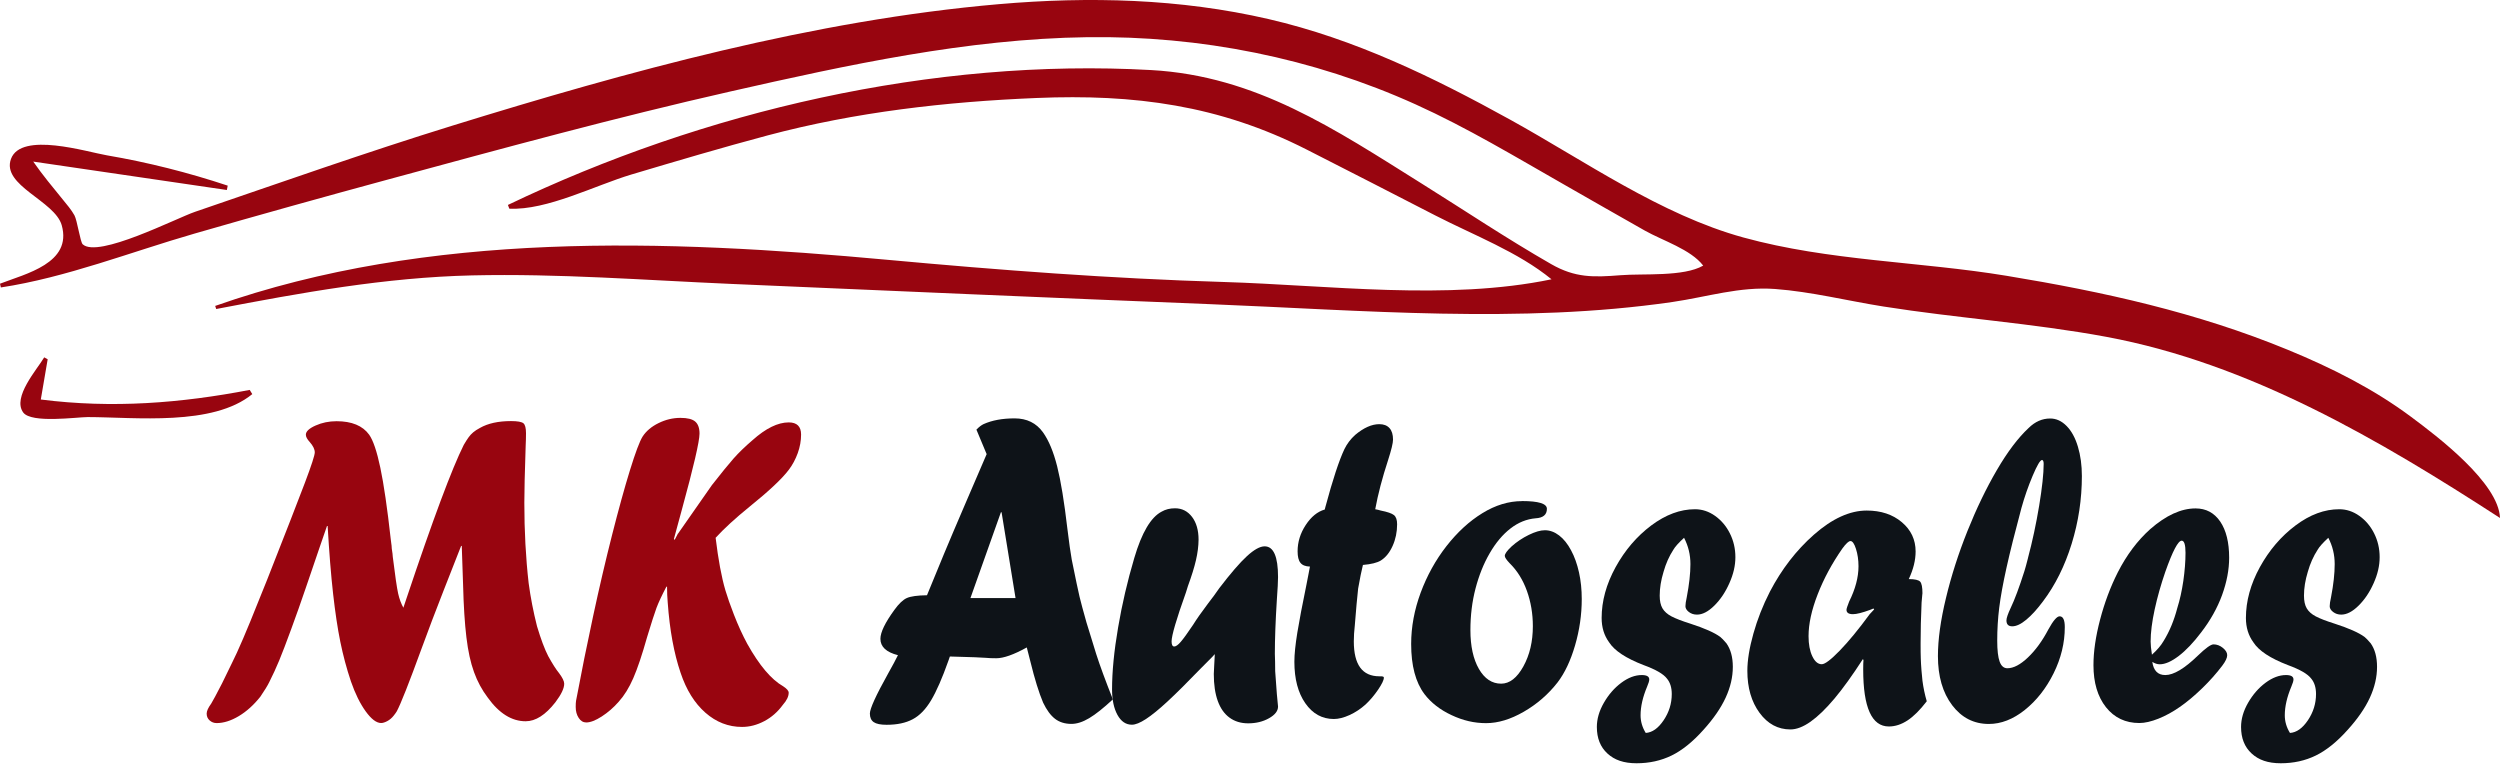 <svg width="200" height="62" viewBox="0 0 200 62" fill="none" xmlns="http://www.w3.org/2000/svg">
<g id="logo">
<path id="Vector" d="M32.269 48.621L32.535 47.827C34.635 41.554 36.158 37.474 37.1 35.593C37.252 35.336 37.381 35.13 37.488 34.984C37.594 34.838 37.716 34.703 37.856 34.587C37.993 34.471 38.175 34.35 38.395 34.235C39.037 33.868 39.865 33.687 40.88 33.687C41.404 33.687 41.734 33.747 41.875 33.863C42.011 33.978 42.08 34.245 42.08 34.657C42.08 34.974 42.072 35.316 42.053 35.684C41.981 37.806 41.947 39.315 41.947 40.211C41.947 42.474 42.061 44.622 42.292 46.65C42.444 47.781 42.665 48.933 42.961 50.1C43.272 51.136 43.569 51.931 43.857 52.49C44.195 53.103 44.48 53.551 44.712 53.833C44.997 54.21 45.137 54.497 45.137 54.698C45.137 55.065 44.902 55.558 44.431 56.182C43.637 57.198 42.847 57.701 42.053 57.701C40.94 57.701 39.93 57.072 39.022 55.809C38.559 55.196 38.19 54.517 37.921 53.767C37.647 53.018 37.446 52.092 37.313 50.991C37.18 49.889 37.089 48.49 37.047 46.79C36.986 44.949 36.948 43.913 36.941 43.677H36.888C36.325 45.105 35.858 46.292 35.486 47.248C35.114 48.204 34.806 48.993 34.571 49.617C34.335 50.241 34.058 50.991 33.735 51.861C32.721 54.642 32.056 56.323 31.745 56.901C31.726 56.926 31.692 56.977 31.639 57.062C31.585 57.142 31.536 57.208 31.49 57.258C31.338 57.449 31.168 57.59 30.978 57.691C30.788 57.791 30.624 57.842 30.491 57.842C30.116 57.842 29.705 57.53 29.257 56.911C28.809 56.292 28.414 55.493 28.076 54.517C27.726 53.48 27.445 52.419 27.225 51.343C27.005 50.261 26.815 48.983 26.648 47.505C26.481 46.026 26.336 44.215 26.211 42.082H26.158C25.892 42.862 25.691 43.445 25.554 43.833C25.417 44.22 25.216 44.824 24.939 45.638C24.661 46.453 24.502 46.921 24.456 47.052C24.092 48.123 23.708 49.21 23.305 50.306C22.903 51.403 22.58 52.248 22.337 52.837C22.094 53.425 21.824 54.009 21.532 54.587C21.399 54.859 21.163 55.241 20.825 55.739C20.301 56.398 19.727 56.916 19.105 57.288C18.482 57.661 17.889 57.847 17.331 57.847C17.118 57.847 16.932 57.776 16.773 57.636C16.613 57.495 16.533 57.314 16.533 57.087C16.533 56.886 16.655 56.619 16.894 56.292C17.027 56.081 17.316 55.538 17.764 54.668L18.539 53.078C19.021 52.132 19.747 50.442 20.715 48.003L21.357 46.413C22.853 42.615 23.864 40.02 24.392 38.621C24.92 37.223 25.182 36.413 25.182 36.192C25.182 35.945 25.049 35.668 24.779 35.362C24.574 35.14 24.468 34.944 24.468 34.778C24.468 34.517 24.726 34.275 25.242 34.044C25.759 33.812 26.321 33.697 26.925 33.697C28.144 33.697 29.014 34.059 29.531 34.773C29.85 35.221 30.15 36.101 30.427 37.419C30.704 38.732 30.982 40.638 31.259 43.128C31.278 43.269 31.289 43.38 31.3 43.455C31.308 43.531 31.32 43.601 31.327 43.657C31.335 43.717 31.342 43.792 31.342 43.888C31.395 44.215 31.422 44.436 31.422 44.542C31.608 46.061 31.753 47.037 31.851 47.479C31.95 47.922 32.094 48.304 32.28 48.636L32.269 48.621Z" fill="#98050F"/>
<path id="Vector_2" d="M54.245 42.686L56.954 38.807C57.702 37.852 58.279 37.142 58.686 36.68C59.096 36.217 59.601 35.729 60.205 35.211C61.264 34.265 62.229 33.792 63.099 33.792C63.756 33.792 64.087 34.119 64.087 34.763C64.087 35.256 63.999 35.754 63.821 36.247C63.642 36.74 63.403 37.193 63.099 37.59C62.556 38.309 61.515 39.285 59.973 40.528C58.815 41.468 57.907 42.303 57.25 43.023C57.356 43.893 57.474 44.683 57.603 45.382C57.732 46.081 57.877 46.7 58.036 47.238C58.196 47.776 58.423 48.42 58.716 49.175C59.046 50.025 59.4 50.8 59.783 51.509C60.744 53.229 61.701 54.361 62.655 54.904C62.947 55.095 63.095 55.266 63.095 55.417C63.095 55.714 62.94 56.036 62.628 56.388C62.218 56.952 61.72 57.389 61.135 57.696C60.55 58.003 59.962 58.154 59.362 58.154C58.275 58.154 57.299 57.776 56.433 57.017C55.567 56.257 54.906 55.196 54.447 53.823C53.919 52.273 53.573 50.397 53.417 48.194C53.383 47.816 53.364 47.399 53.364 46.936H53.311C52.947 47.63 52.684 48.194 52.521 48.626C52.362 49.059 52.111 49.834 51.773 50.95C51.37 52.379 51.002 53.476 50.664 54.25C50.326 55.025 49.938 55.649 49.502 56.132C49.091 56.604 48.636 56.997 48.138 57.319C47.641 57.641 47.227 57.797 46.896 57.797C46.657 57.797 46.455 57.676 46.296 57.434C46.136 57.193 46.057 56.901 46.057 56.559C46.057 56.348 46.064 56.182 46.083 56.066C46.501 53.838 46.957 51.579 47.451 49.285C47.944 46.992 48.45 44.829 48.966 42.796C49.483 40.764 49.957 39.039 50.394 37.625C50.831 36.212 51.169 35.306 51.412 34.919C51.697 34.481 52.122 34.124 52.684 33.848C53.247 33.571 53.831 33.43 54.435 33.43C54.99 33.43 55.381 33.526 55.613 33.722C55.844 33.918 55.962 34.24 55.962 34.688C55.962 35.301 55.491 37.334 54.546 40.784C54.485 41.031 54.378 41.418 54.23 41.946C54.082 42.474 53.98 42.857 53.915 43.108L53.968 43.199L54.234 42.686H54.245Z" fill="#98050F"/>
<path id="Vector_3" d="M78.926 36.317L78.113 34.37C78.319 34.159 78.508 34.013 78.687 33.928C79.371 33.621 80.199 33.47 81.171 33.47C82.143 33.47 82.907 33.842 83.439 34.587C83.902 35.236 84.278 36.141 84.574 37.313C84.867 38.48 85.14 40.145 85.391 42.298C85.524 43.395 85.641 44.22 85.74 44.773C86.052 46.317 86.26 47.303 86.363 47.736C86.466 48.169 86.652 48.853 86.918 49.798C87.005 50.07 87.123 50.452 87.271 50.94C87.419 51.428 87.559 51.886 87.692 52.308C87.985 53.229 88.433 54.441 89.029 55.95C88.281 56.644 87.651 57.147 87.134 57.454C86.618 57.761 86.147 57.912 85.717 57.912C85.193 57.912 84.753 57.776 84.403 57.505C84.05 57.233 83.735 56.805 83.45 56.212C83.112 55.412 82.774 54.32 82.436 52.942C82.402 52.811 82.356 52.645 82.31 52.449C82.261 52.248 82.204 52.032 82.143 51.795C81.099 52.374 80.286 52.66 79.705 52.66C79.374 52.66 79.09 52.65 78.847 52.625C78.641 52.6 77.688 52.565 75.99 52.52L75.869 52.867C75.379 54.25 74.919 55.301 74.49 56.021C74.061 56.74 73.571 57.248 73.016 57.54C72.462 57.837 71.763 57.983 70.927 57.983C70.445 57.983 70.103 57.912 69.898 57.771C69.693 57.63 69.59 57.399 69.59 57.082C69.59 56.695 70.08 55.618 71.06 53.863C71.406 53.249 71.664 52.766 71.835 52.414C70.901 52.178 70.433 51.74 70.433 51.106C70.433 50.588 70.806 49.813 71.554 48.787C71.911 48.294 72.242 47.977 72.549 47.842C72.857 47.706 73.392 47.63 74.159 47.62C74.874 45.885 75.326 44.783 75.523 44.305C75.721 43.827 75.971 43.229 76.283 42.499C76.594 41.775 76.947 40.95 77.342 40.025C77.737 39.099 78.269 37.867 78.938 36.317H78.926ZM80.073 40.98L77.635 47.846H81.243L80.126 40.98H80.073Z" fill="#0E1318"/>
<path id="Vector_4" d="M97.176 52.339L96.948 52.585C96.903 52.62 96.606 52.922 96.052 53.486C94.984 54.592 94.103 55.468 93.408 56.111C92.713 56.755 92.136 57.223 91.672 57.525C91.209 57.827 90.837 57.977 90.552 57.977C90.07 57.977 89.686 57.716 89.397 57.193C89.109 56.67 88.964 55.986 88.964 55.151C88.964 53.737 89.124 52.087 89.447 50.206C89.766 48.325 90.199 46.473 90.742 44.642C91.338 42.615 92.067 41.378 92.933 40.93C93.237 40.754 93.591 40.663 94.001 40.663C94.563 40.663 95.015 40.895 95.364 41.353C95.71 41.81 95.885 42.419 95.885 43.173C95.881 43.692 95.809 44.24 95.676 44.818C95.543 45.397 95.326 46.086 95.034 46.886L94.874 47.399C94.107 49.547 93.727 50.85 93.727 51.312C93.727 51.584 93.799 51.72 93.94 51.72C94.073 51.72 94.248 51.594 94.46 51.348C94.673 51.101 95.003 50.648 95.448 49.984C95.725 49.537 96.116 48.978 96.625 48.304L97.119 47.651L97.548 47.047C98.448 45.87 99.185 45.015 99.755 44.492C100.325 43.968 100.799 43.707 101.172 43.707C101.886 43.707 102.243 44.527 102.243 46.166C102.243 46.509 102.212 47.117 102.148 47.987C102.041 49.688 101.988 51.121 101.988 52.303C101.996 52.54 102.003 52.756 102.007 52.947C102.011 53.144 102.015 53.39 102.015 53.697C102.076 54.487 102.121 55.095 102.148 55.518L102.243 56.524C102.243 56.876 102.003 57.188 101.521 57.459C101.039 57.731 100.484 57.867 99.854 57.867C99.276 57.867 98.779 57.716 98.365 57.414C97.951 57.112 97.636 56.67 97.423 56.081C97.21 55.493 97.104 54.773 97.104 53.923C97.104 53.818 97.111 53.631 97.13 53.365C97.149 53.098 97.165 52.756 97.184 52.329L97.176 52.339Z" fill="#0E1318"/>
<path id="Vector_5" d="M105.977 40.774L106.03 40.563C106.619 38.37 107.128 36.825 107.553 35.93C107.758 35.507 108.043 35.13 108.408 34.798C109.095 34.22 109.741 33.933 110.345 33.933C110.702 33.933 110.971 34.038 111.161 34.25C111.351 34.461 111.442 34.768 111.442 35.17C111.442 35.442 111.309 35.995 111.04 36.83C110.584 38.224 110.242 39.522 110.018 40.739C110.17 40.764 110.318 40.799 110.459 40.844C110.994 40.95 111.344 41.071 111.515 41.207C111.685 41.342 111.769 41.589 111.769 41.941C111.769 42.565 111.648 43.143 111.408 43.676C111.169 44.21 110.854 44.597 110.462 44.843C110.17 45.02 109.691 45.14 109.034 45.196C108.92 45.653 108.791 46.287 108.651 47.087C108.571 47.796 108.484 48.772 108.385 50.025C108.332 50.482 108.305 50.915 108.305 51.312C108.305 53.173 108.985 54.104 110.349 54.104H110.47C110.63 54.104 110.709 54.139 110.709 54.21C110.709 54.401 110.557 54.718 110.254 55.166C109.95 55.613 109.615 56.011 109.251 56.353C108.86 56.705 108.43 56.992 107.967 57.203C107.504 57.414 107.086 57.52 106.71 57.52C105.772 57.52 105.012 57.102 104.427 56.262C103.842 55.427 103.55 54.315 103.55 52.937C103.55 52.349 103.63 51.574 103.785 50.618C103.941 49.662 104.184 48.385 104.515 46.78C104.568 46.498 104.625 46.202 104.689 45.885C104.75 45.573 104.788 45.387 104.796 45.326C104.439 45.316 104.184 45.216 104.036 45.025C103.884 44.838 103.808 44.532 103.808 44.104C103.808 43.359 104.025 42.66 104.458 42.001C104.891 41.342 105.396 40.93 105.973 40.764L105.977 40.774Z" fill="#0E1318"/>
<path id="Vector_6" d="M121.762 40.085C123.087 40.085 123.752 40.291 123.752 40.704C123.752 41.176 123.452 41.428 122.856 41.463C122.134 41.524 121.462 41.795 120.839 42.278C120.216 42.761 119.661 43.42 119.175 44.26C118.689 45.095 118.313 46.041 118.04 47.087C117.766 48.138 117.633 49.245 117.633 50.412C117.633 51.695 117.861 52.731 118.313 53.516C118.769 54.3 119.358 54.693 120.091 54.693C120.767 54.693 121.359 54.235 121.868 53.315C122.377 52.394 122.628 51.322 122.628 50.095C122.628 49.094 122.468 48.154 122.153 47.273C121.838 46.393 121.378 45.653 120.77 45.055C120.512 44.783 120.383 44.587 120.383 44.471C120.383 44.305 120.565 44.054 120.93 43.712C121.34 43.345 121.8 43.038 122.305 42.791C122.81 42.545 123.239 42.419 123.589 42.419C123.988 42.419 124.371 42.56 124.732 42.837C125.093 43.113 125.412 43.511 125.685 44.024C125.963 44.537 126.171 45.125 126.32 45.794C126.468 46.458 126.54 47.173 126.54 47.927C126.54 49.175 126.361 50.412 126.004 51.634C125.647 52.857 125.18 53.843 124.603 54.597C123.855 55.553 122.954 56.333 121.899 56.941C120.843 57.55 119.84 57.852 118.887 57.852C117.933 57.852 117.041 57.641 116.129 57.213C115.218 56.79 114.492 56.227 113.96 55.533C113.246 54.587 112.893 53.249 112.893 51.519C112.893 50.151 113.148 48.782 113.653 47.414C114.162 46.046 114.849 44.803 115.715 43.692C116.585 42.58 117.538 41.7 118.587 41.056C119.631 40.412 120.691 40.09 121.758 40.09L121.762 40.085Z" fill="#0E1318"/>
<path id="Vector_7" d="M131.656 58.636C132.18 58.601 132.659 58.264 133.092 57.62C133.525 56.976 133.741 56.277 133.741 55.523C133.741 55.005 133.612 54.592 133.354 54.285C133.076 53.918 132.457 53.561 131.496 53.209C130.08 52.666 129.16 52.057 128.731 51.388C128.332 50.844 128.131 50.196 128.131 49.441C128.131 48.088 128.503 46.73 129.248 45.372C129.992 44.019 130.942 42.907 132.1 42.037C133.259 41.171 134.425 40.739 135.598 40.739C136.168 40.739 136.704 40.915 137.201 41.267C137.699 41.619 138.098 42.087 138.39 42.67C138.683 43.254 138.831 43.888 138.831 44.572C138.831 45.256 138.671 45.94 138.348 46.659C138.029 47.379 137.627 47.977 137.14 48.455C136.654 48.933 136.195 49.169 135.758 49.169C135.507 49.169 135.291 49.099 135.108 48.958C134.926 48.817 134.835 48.661 134.835 48.5C134.835 48.34 134.869 48.093 134.941 47.776C135.135 46.76 135.234 45.88 135.234 45.125C135.234 44.371 135.063 43.681 134.725 43.023C134.288 43.425 134.003 43.742 133.87 43.978C133.532 44.496 133.27 45.085 133.084 45.744C132.879 46.413 132.776 47.052 132.776 47.65C132.776 48.073 132.849 48.415 132.997 48.666C133.145 48.918 133.384 49.134 133.718 49.31C134.053 49.486 134.558 49.682 135.234 49.894C136.366 50.261 137.159 50.613 137.623 50.955C137.729 51.036 137.892 51.207 138.117 51.468C138.455 51.951 138.626 52.575 138.626 53.345C138.626 54.16 138.436 54.979 138.052 55.814C137.668 56.644 137.076 57.505 136.274 58.39C135.42 59.346 134.569 60.03 133.726 60.442C132.879 60.855 131.945 61.061 130.923 61.061C129.901 61.061 129.157 60.799 128.595 60.281C128.029 59.763 127.748 59.054 127.748 58.158C127.748 57.52 127.934 56.876 128.31 56.222C128.686 55.568 129.149 55.035 129.704 54.622C130.258 54.21 130.805 54.004 131.341 54.004C131.739 54.004 131.941 54.119 131.941 54.356C131.941 54.471 131.884 54.667 131.766 54.939C131.42 55.764 131.246 56.524 131.246 57.223C131.246 57.716 131.382 58.189 131.66 58.636H131.656Z" fill="#0E1318"/>
<path id="Vector_8" d="M149.082 52.731V52.801L149.029 52.731C148.201 54.014 147.441 55.07 146.754 55.89C146.063 56.71 145.428 57.323 144.843 57.736C144.259 58.148 143.723 58.355 143.233 58.355C142.238 58.355 141.414 57.912 140.764 57.027C140.115 56.141 139.788 55.025 139.788 53.666C139.788 52.831 139.948 51.84 140.27 50.694C140.589 49.552 141.03 48.43 141.592 47.333C142.527 45.543 143.7 44.018 145.117 42.771C146.575 41.488 147.985 40.844 149.337 40.844C150.476 40.844 151.414 41.156 152.147 41.775C152.88 42.394 153.249 43.173 153.249 44.119C153.249 44.813 153.067 45.553 152.702 46.327C153.184 46.327 153.484 46.398 153.61 46.529C153.735 46.664 153.796 46.981 153.796 47.474C153.796 47.429 153.773 47.67 153.727 48.199C153.674 49.366 153.648 50.457 153.648 51.468C153.648 51.996 153.651 52.399 153.663 52.67C153.67 52.942 153.689 53.254 153.716 53.606C153.743 53.958 153.769 54.245 153.796 54.456C153.868 55.01 153.982 55.558 154.141 56.101C153.606 56.795 153.097 57.308 152.607 57.63C152.117 57.952 151.619 58.118 151.11 58.118C149.739 58.118 149.056 56.599 149.056 53.556C149.056 53.204 149.063 52.927 149.082 52.726V52.731ZM149.884 48.676L149.629 48.782C148.987 49.019 148.524 49.134 148.239 49.134C147.893 49.134 147.719 49.019 147.719 48.782C147.719 48.702 147.791 48.48 147.931 48.128C148.429 47.127 148.68 46.181 148.68 45.301C148.68 44.793 148.611 44.33 148.478 43.913C148.345 43.495 148.197 43.284 148.038 43.284C147.893 43.284 147.677 43.485 147.384 43.888C146.556 45.08 145.899 46.297 145.413 47.55C144.927 48.797 144.684 49.914 144.684 50.89C144.684 51.539 144.783 52.077 144.984 52.499C145.185 52.922 145.436 53.138 145.74 53.138C145.998 53.138 146.48 52.771 147.187 52.042C147.893 51.312 148.691 50.342 149.572 49.139L149.933 48.752L149.88 48.681L149.884 48.676Z" fill="#0E1318"/>
<path id="Vector_9" d="M162.236 44.647C162.593 43.314 162.889 41.921 163.132 40.467C163.371 39.014 163.493 37.892 163.493 37.117C163.493 36.906 163.447 36.8 163.36 36.8C163.215 36.8 162.969 37.223 162.612 38.063C162.255 38.908 161.958 39.763 161.715 40.638C161.199 42.56 160.8 44.154 160.519 45.422C160.238 46.69 160.044 47.756 159.938 48.616C159.831 49.476 159.778 50.357 159.778 51.252C159.778 52.017 159.843 52.58 159.972 52.932C160.101 53.284 160.306 53.46 160.591 53.46C161.081 53.46 161.628 53.174 162.232 52.6C162.836 52.027 163.386 51.277 163.873 50.347C164.256 49.653 164.552 49.305 164.769 49.305C165.046 49.305 165.183 49.592 165.183 50.171C165.183 51.433 164.883 52.666 164.287 53.868C163.69 55.07 162.923 56.046 161.985 56.795C161.047 57.545 160.086 57.917 159.106 57.917C157.906 57.917 156.926 57.414 156.17 56.413C155.414 55.412 155.034 54.104 155.034 52.489C155.034 51.172 155.247 49.622 155.676 47.847C156.101 46.071 156.675 44.285 157.393 42.489C158.111 40.694 158.897 39.064 159.752 37.6C160.606 36.136 161.453 35.02 162.289 34.24C162.805 33.732 163.379 33.48 164.013 33.48C164.495 33.48 164.928 33.676 165.323 34.074C165.715 34.471 166.018 35.02 166.231 35.729C166.444 36.438 166.55 37.223 166.55 38.083C166.55 39.934 166.277 41.745 165.73 43.511C165.183 45.276 164.419 46.81 163.44 48.108C162.976 48.732 162.532 49.22 162.103 49.577C161.673 49.934 161.301 50.105 160.982 50.105C160.663 50.105 160.515 49.944 160.515 49.627C160.515 49.451 160.629 49.114 160.861 48.621C161.172 47.972 161.537 46.996 161.954 45.684C161.989 45.553 162.03 45.417 162.076 45.266C162.122 45.12 162.175 44.914 162.236 44.657V44.647Z" fill="#0E1318"/>
<path id="Vector_10" d="M172.183 52.942C172.281 53.651 172.627 54.004 173.223 54.004C173.892 54.004 174.758 53.486 175.829 52.449C176.452 51.846 176.869 51.549 177.082 51.549C177.348 51.549 177.599 51.644 177.83 51.831C178.062 52.022 178.176 52.213 178.176 52.414C178.176 52.625 178.047 52.902 177.789 53.244C177.318 53.868 176.774 54.481 176.159 55.075C175.544 55.669 174.951 56.167 174.382 56.559C173.812 56.956 173.242 57.268 172.672 57.495C172.103 57.721 171.594 57.842 171.149 57.842C170.037 57.842 169.148 57.419 168.479 56.579C167.811 55.734 167.477 54.612 167.477 53.209C167.477 52.137 167.651 50.925 168.005 49.577C168.358 48.229 168.829 46.961 169.425 45.784C170.128 44.406 170.99 43.254 172.015 42.333C173.28 41.227 174.492 40.673 175.646 40.673C176.482 40.673 177.139 41.026 177.618 41.725C178.092 42.424 178.332 43.39 178.332 44.617C178.332 45.573 178.142 46.569 177.766 47.605C177.386 48.641 176.828 49.637 176.091 50.593C175.487 51.393 174.891 52.022 174.309 52.469C173.725 52.917 173.216 53.143 172.779 53.143C172.581 53.143 172.384 53.078 172.179 52.947L172.183 52.942ZM172.156 52.374C172.566 52.007 172.878 51.644 173.09 51.277C173.561 50.513 173.926 49.632 174.184 48.641C174.389 47.992 174.549 47.268 174.667 46.468C174.78 45.669 174.841 44.919 174.841 44.225C174.841 43.576 174.739 43.254 174.534 43.254C174.249 43.254 173.812 44.084 173.223 45.749C172.878 46.75 172.593 47.751 172.376 48.747C172.16 49.743 172.05 50.603 172.05 51.322C172.05 51.569 172.084 51.926 172.156 52.384V52.374Z" fill="#0E1318"/>
<path id="Vector_11" d="M183.197 58.636C183.721 58.601 184.2 58.264 184.633 57.62C185.066 56.976 185.282 56.277 185.282 55.523C185.282 55.005 185.153 54.592 184.895 54.285C184.618 53.918 183.999 53.561 183.038 53.209C181.621 52.666 180.702 52.057 180.273 51.388C179.874 50.844 179.673 50.196 179.673 49.441C179.673 48.088 180.045 46.73 180.789 45.372C181.534 44.019 182.483 42.907 183.642 42.037C184.8 41.166 185.966 40.739 187.14 40.739C187.71 40.739 188.245 40.915 188.743 41.267C189.24 41.619 189.639 42.087 189.931 42.67C190.224 43.254 190.372 43.888 190.372 44.572C190.372 45.256 190.213 45.94 189.89 46.659C189.571 47.379 189.168 47.977 188.682 48.455C188.196 48.933 187.736 49.169 187.299 49.169C187.049 49.169 186.836 49.099 186.65 48.958C186.464 48.817 186.376 48.661 186.376 48.5C186.376 48.34 186.411 48.093 186.483 47.776C186.68 46.76 186.775 45.88 186.775 45.125C186.775 44.371 186.604 43.681 186.266 43.023C185.829 43.425 185.545 43.742 185.412 43.978C185.074 44.496 184.811 45.085 184.625 45.744C184.42 46.413 184.318 47.052 184.318 47.65C184.318 48.073 184.39 48.415 184.538 48.666C184.686 48.918 184.925 49.134 185.26 49.31C185.594 49.486 186.099 49.682 186.775 49.894C187.907 50.261 188.701 50.613 189.164 50.955C189.271 51.036 189.434 51.207 189.658 51.468C189.996 51.951 190.163 52.575 190.163 53.345C190.163 54.16 189.973 54.979 189.59 55.814C189.206 56.649 188.613 57.505 187.812 58.39C186.957 59.346 186.107 60.03 185.263 60.442C184.42 60.855 183.482 61.061 182.46 61.061C181.439 61.061 180.694 60.799 180.132 60.281C179.566 59.763 179.285 59.054 179.285 58.158C179.285 57.52 179.471 56.876 179.847 56.222C180.223 55.568 180.687 55.035 181.241 54.622C181.796 54.21 182.343 54.004 182.878 54.004C183.277 54.004 183.478 54.119 183.478 54.356C183.478 54.471 183.421 54.667 183.304 54.939C182.958 55.764 182.783 56.524 182.783 57.223C182.783 57.716 182.92 58.189 183.197 58.636Z" fill="#0E1318"/>
<g id="Layer_1-2">
<path id="Vector_12" d="M124.115 22.338C121.437 20.148 117.89 18.813 114.815 17.231C111.393 15.468 107.969 13.712 104.538 11.967C97.548 8.412 90.741 7.513 82.928 7.839C75.678 8.139 68.453 8.958 61.428 10.828C57.769 11.804 54.136 12.881 50.508 13.962C47.623 14.823 43.757 16.839 40.745 16.695C40.707 16.596 40.671 16.494 40.633 16.395C56.306 8.88 74.603 4.625 92.093 5.605C100.496 6.074 106.807 10.352 113.709 14.669C117.156 16.825 120.568 19.108 124.096 21.13C126.017 22.23 127.48 22.19 129.646 22.017C131.454 21.871 134.686 22.156 136.256 21.249C135.264 19.95 133.015 19.253 131.594 18.452C129.466 17.252 127.351 16.035 125.23 14.825C121.294 12.582 117.387 10.221 113.254 8.353C105.005 4.623 96.023 2.852 86.981 2.975C77.37 3.106 67.782 5.2 58.442 7.316C49.25 9.4 40.148 11.888 31.054 14.357C25.876 15.762 20.709 17.201 15.554 18.689C10.487 20.151 5.281 22.207 0.068 22.996C0.044 22.897 0.023 22.795 0 22.696C2.056 21.898 5.789 21.058 4.939 18.022C4.389 16.059 0.093 14.844 0.88 12.711C1.694 10.507 6.95 12.153 8.551 12.426C11.851 12.989 15.043 13.799 18.217 14.851C18.194 14.967 18.171 15.083 18.149 15.2C13.107 14.459 8.063 13.721 2.659 12.927C3.41 14.006 4.201 14.954 5.025 15.966C5.345 16.359 5.706 16.776 5.956 17.227C6.174 17.622 6.421 19.359 6.614 19.541C7.83 20.688 14.095 17.459 15.603 16.945C22.43 14.611 29.237 12.204 36.13 10.071C50.269 5.698 65.109 1.616 79.895 0.334C87.124 -0.292 94.39 -0.114 101.484 1.525C108.394 3.123 114.652 6.169 120.826 9.58C126.797 12.879 132.857 17.18 139.475 19C146.338 20.887 153.542 20.912 160.533 22.065C168.28 23.343 175.746 24.987 183.033 27.987C186.499 29.413 189.873 31.104 192.889 33.349C194.964 34.893 199.896 38.623 200 41.438C190.351 35.183 179.97 29.077 168.504 26.947C162.607 25.851 156.592 25.459 150.668 24.52C147.8 24.065 144.9 23.335 142.004 23.119C139.179 22.907 136.545 23.76 133.781 24.162C121.643 25.924 108.973 24.818 96.761 24.331C84.005 23.821 71.251 23.265 58.497 22.713C51.599 22.414 44.662 21.871 37.754 22.032C30.817 22.194 24.093 23.419 17.297 24.721C17.27 24.638 17.242 24.556 17.215 24.473C34.332 18.456 53.239 19.15 71.024 20.787C79.975 21.61 88.888 22.288 97.873 22.558C106.287 22.812 115.818 24.073 124.115 22.345V22.338Z" fill="#98050F"/>
<path id="Vector_13" d="M3.814 28.741C3.63 29.822 3.446 30.903 3.264 31.961C9.004 32.693 14.503 32.246 19.977 31.193C20.045 31.305 20.115 31.417 20.182 31.529C17.029 34.115 10.823 33.374 7.018 33.366C6.151 33.366 2.511 33.888 1.857 32.998C0.967 31.783 2.957 29.568 3.537 28.588C3.63 28.639 3.721 28.69 3.814 28.741Z" fill="#98050F"/>
</g>
</g>
</svg>
